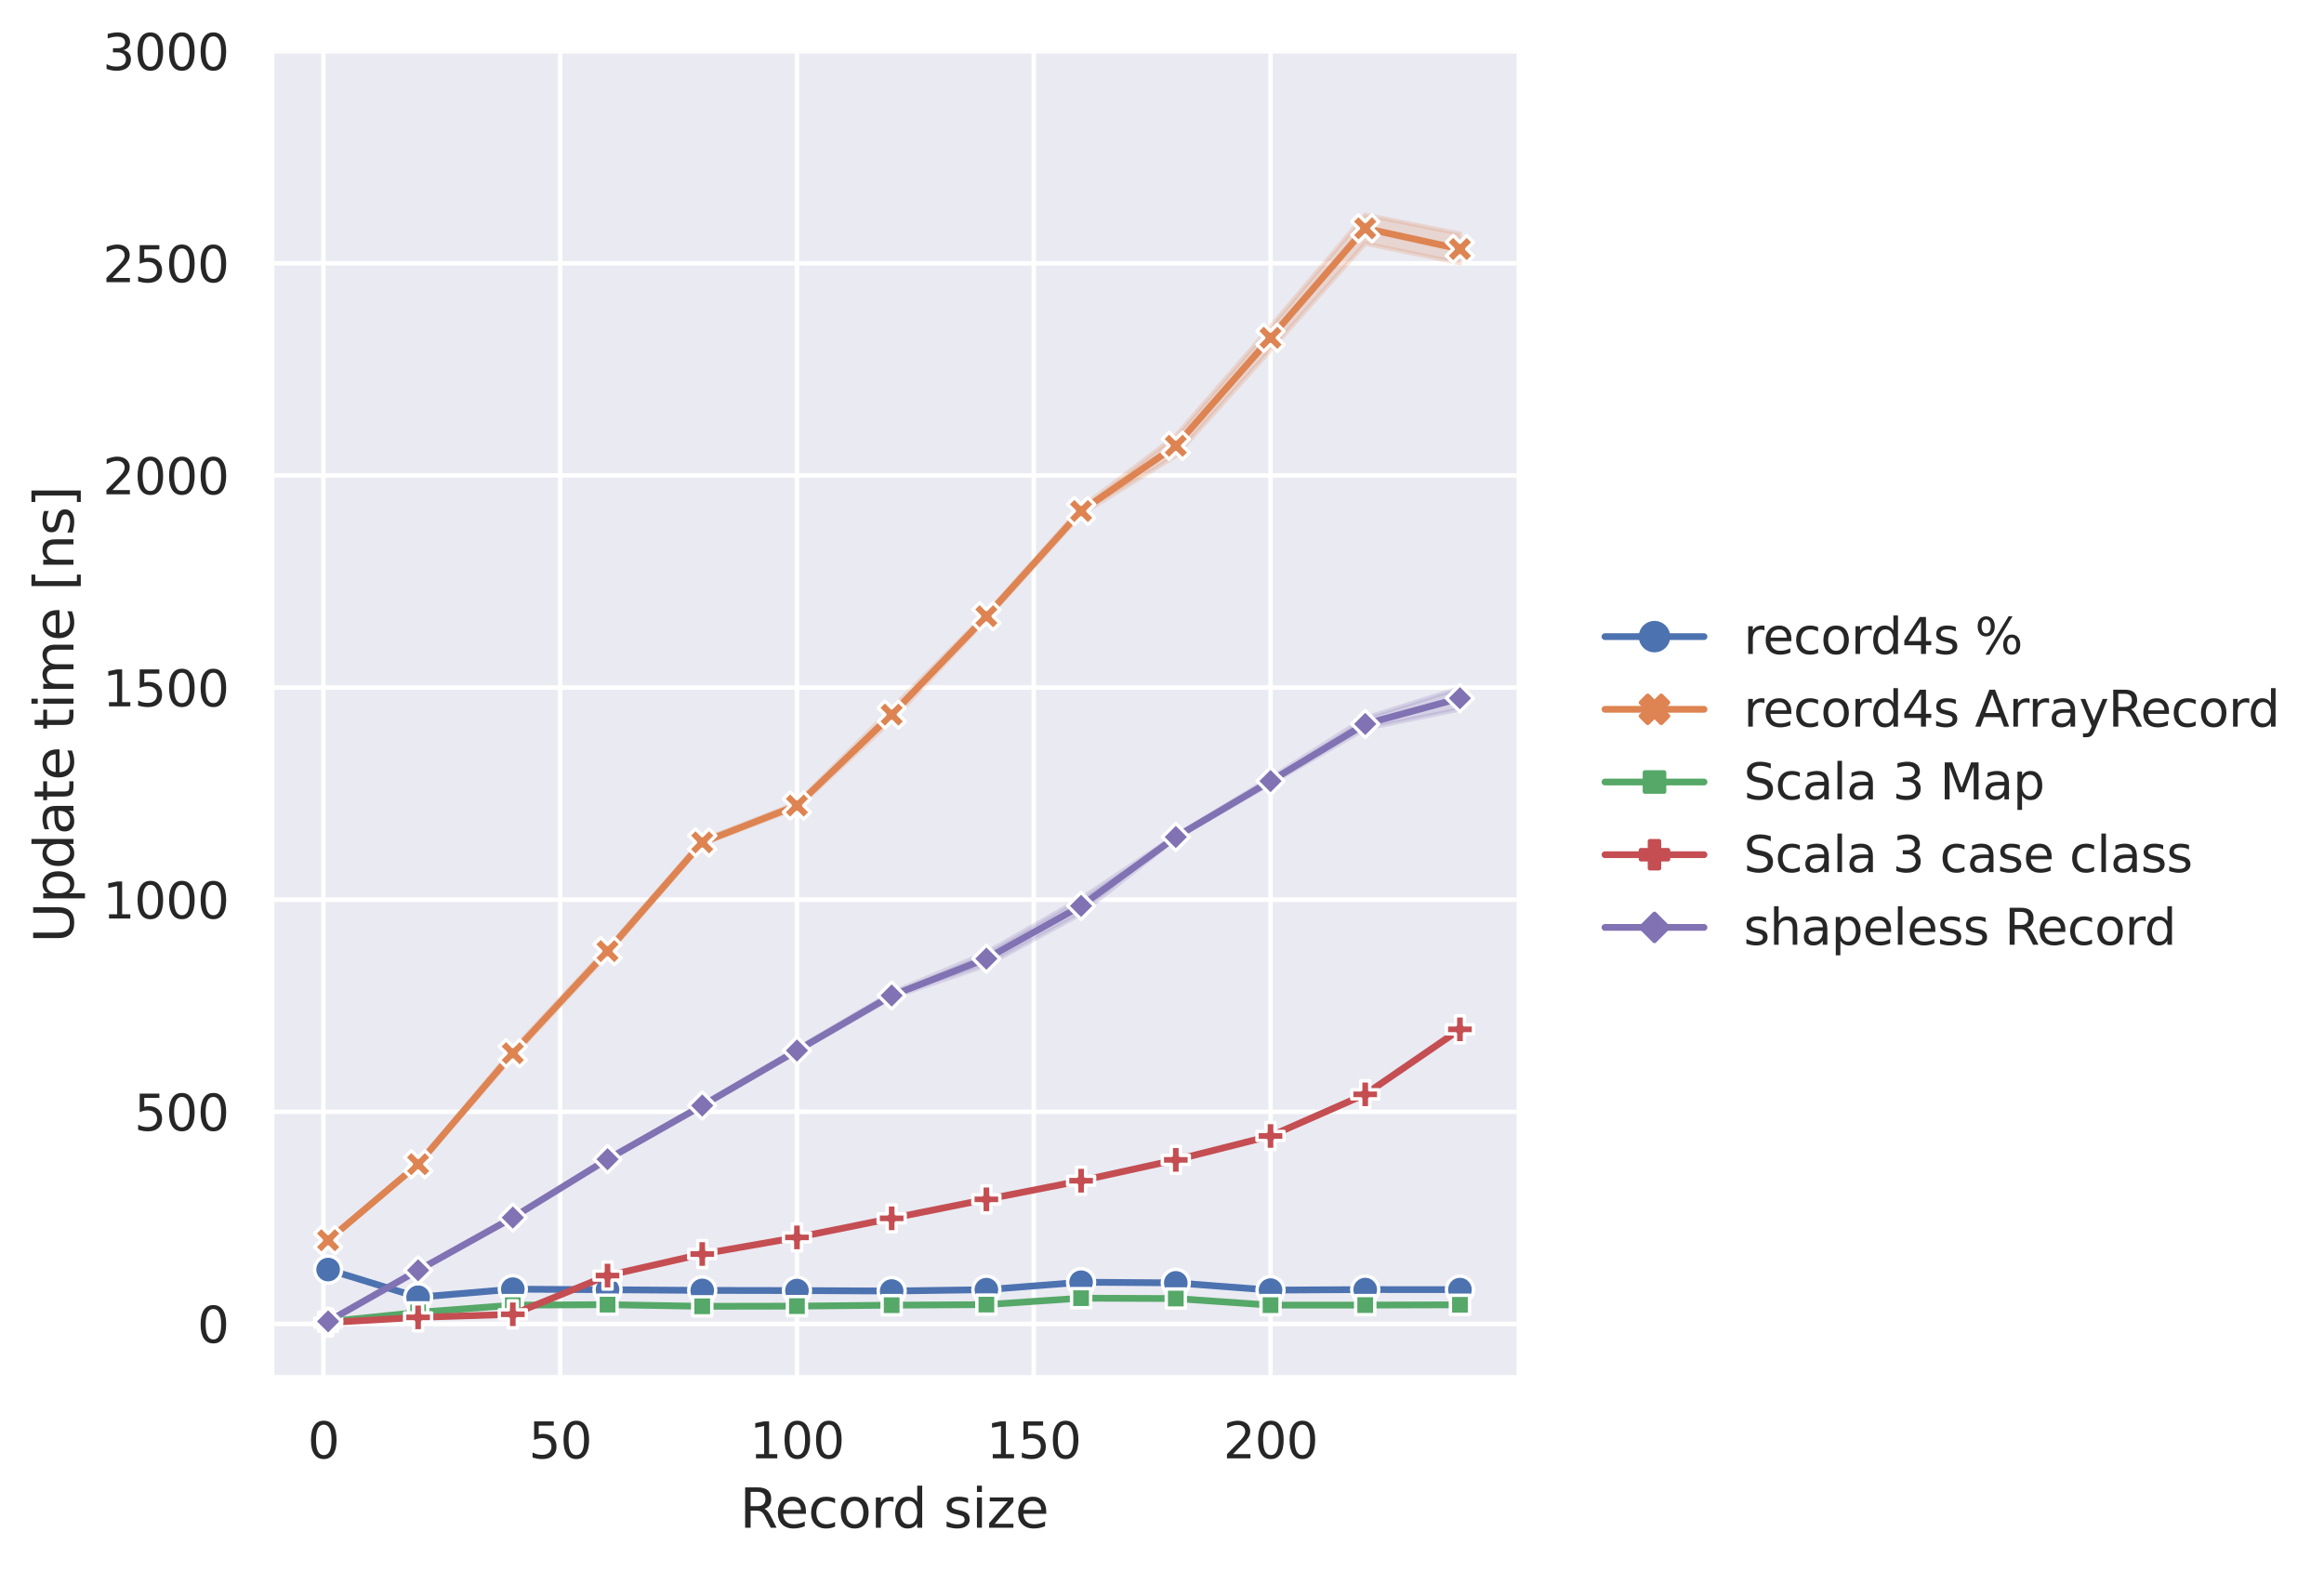 <?xml version="1.0" encoding="utf-8" standalone="no"?>
<!DOCTYPE svg PUBLIC "-//W3C//DTD SVG 1.1//EN"
  "http://www.w3.org/Graphics/SVG/1.1/DTD/svg11.dtd">
<svg xmlns:xlink="http://www.w3.org/1999/xlink" width="516.149pt" height="348.999pt" viewBox="0 0 516.149 348.999" xmlns="http://www.w3.org/2000/svg" version="1.1">
 <defs>
  <style type="text/css">*{stroke-linejoin: round; stroke-linecap: butt}</style>
 </defs>
 <g id="figure_1">
  <g id="patch_1">
   <path d="M 0 348.999 
L 516.149 348.999 
L 516.149 0 
L 0 0 
z
" style="fill: #ffffff"/>
  </g>
  <g id="axes_1">
   <g id="patch_2">
    <path d="M 60.309 306.039 
L 336.814 306.039 
L 336.814 11.379 
L 60.309 11.379 
z
" style="fill: #eaeaf2"/>
   </g>
   <g id="matplotlib.axis_1">
    <g id="xtick_1">
     <g id="line2d_1">
      <path d="M 71.825 306.039 
L 71.825 11.379 
" clip-path="url(#pde60dc1a53)" style="fill: none; stroke: #ffffff; stroke-linecap: round"/>
     </g>
     <g id="text_1">
      <!-- 0 -->
      <g style="fill: #262626" transform="translate(68.326 323.897) scale(0.11 -0.11)">
       <defs>
        <path id="DejaVuSans-30" d="M 2034 4250 
Q 1547 4250 1301 3770 
Q 1056 3291 1056 2328 
Q 1056 1369 1301 889 
Q 1547 409 2034 409 
Q 2525 409 2770 889 
Q 3016 1369 3016 2328 
Q 3016 3291 2770 3770 
Q 2525 4250 2034 4250 
z
M 2034 4750 
Q 2819 4750 3233 4129 
Q 3647 3509 3647 2328 
Q 3647 1150 3233 529 
Q 2819 -91 2034 -91 
Q 1250 -91 836 529 
Q 422 1150 422 2328 
Q 422 3509 836 4129 
Q 1250 4750 2034 4750 
z
" transform="scale(0.016)"/>
       </defs>
       <use xlink:href="#DejaVuSans-30"/>
      </g>
     </g>
    </g>
    <g id="xtick_2">
     <g id="line2d_2">
      <path d="M 124.413 306.039 
L 124.413 11.379 
" clip-path="url(#pde60dc1a53)" style="fill: none; stroke: #ffffff; stroke-linecap: round"/>
     </g>
     <g id="text_2">
      <!-- 50 -->
      <g style="fill: #262626" transform="translate(117.414 323.897) scale(0.11 -0.11)">
       <defs>
        <path id="DejaVuSans-35" d="M 691 4666 
L 3169 4666 
L 3169 4134 
L 1269 4134 
L 1269 2991 
Q 1406 3038 1543 3061 
Q 1681 3084 1819 3084 
Q 2600 3084 3056 2656 
Q 3513 2228 3513 1497 
Q 3513 744 3044 326 
Q 2575 -91 1722 -91 
Q 1428 -91 1123 -41 
Q 819 9 494 109 
L 494 744 
Q 775 591 1075 516 
Q 1375 441 1709 441 
Q 2250 441 2565 725 
Q 2881 1009 2881 1497 
Q 2881 1984 2565 2268 
Q 2250 2553 1709 2553 
Q 1456 2553 1204 2497 
Q 953 2441 691 2322 
L 691 4666 
z
" transform="scale(0.016)"/>
       </defs>
       <use xlink:href="#DejaVuSans-35"/>
       <use xlink:href="#DejaVuSans-30" x="63.623"/>
      </g>
     </g>
    </g>
    <g id="xtick_3">
     <g id="line2d_3">
      <path d="M 177 306.039 
L 177 11.379 
" clip-path="url(#pde60dc1a53)" style="fill: none; stroke: #ffffff; stroke-linecap: round"/>
     </g>
     <g id="text_3">
      <!-- 100 -->
      <g style="fill: #262626" transform="translate(166.502 323.897) scale(0.11 -0.11)">
       <defs>
        <path id="DejaVuSans-31" d="M 794 531 
L 1825 531 
L 1825 4091 
L 703 3866 
L 703 4441 
L 1819 4666 
L 2450 4666 
L 2450 531 
L 3481 531 
L 3481 0 
L 794 0 
L 794 531 
z
" transform="scale(0.016)"/>
       </defs>
       <use xlink:href="#DejaVuSans-31"/>
       <use xlink:href="#DejaVuSans-30" x="63.623"/>
       <use xlink:href="#DejaVuSans-30" x="127.246"/>
      </g>
     </g>
    </g>
    <g id="xtick_4">
     <g id="line2d_4">
      <path d="M 229.588 306.039 
L 229.588 11.379 
" clip-path="url(#pde60dc1a53)" style="fill: none; stroke: #ffffff; stroke-linecap: round"/>
     </g>
     <g id="text_4">
      <!-- 150 -->
      <g style="fill: #262626" transform="translate(219.09 323.897) scale(0.11 -0.11)">
       <use xlink:href="#DejaVuSans-31"/>
       <use xlink:href="#DejaVuSans-35" x="63.623"/>
       <use xlink:href="#DejaVuSans-30" x="127.246"/>
      </g>
     </g>
    </g>
    <g id="xtick_5">
     <g id="line2d_5">
      <path d="M 282.176 306.039 
L 282.176 11.379 
" clip-path="url(#pde60dc1a53)" style="fill: none; stroke: #ffffff; stroke-linecap: round"/>
     </g>
     <g id="text_5">
      <!-- 200 -->
      <g style="fill: #262626" transform="translate(271.677 323.897) scale(0.11 -0.11)">
       <defs>
        <path id="DejaVuSans-32" d="M 1228 531 
L 3431 531 
L 3431 0 
L 469 0 
L 469 531 
Q 828 903 1448 1529 
Q 2069 2156 2228 2338 
Q 2531 2678 2651 2914 
Q 2772 3150 2772 3378 
Q 2772 3750 2511 3984 
Q 2250 4219 1831 4219 
Q 1534 4219 1204 4116 
Q 875 4013 500 3803 
L 500 4441 
Q 881 4594 1212 4672 
Q 1544 4750 1819 4750 
Q 2544 4750 2975 4387 
Q 3406 4025 3406 3419 
Q 3406 3131 3298 2873 
Q 3191 2616 2906 2266 
Q 2828 2175 2409 1742 
Q 1991 1309 1228 531 
z
" transform="scale(0.016)"/>
       </defs>
       <use xlink:href="#DejaVuSans-32"/>
       <use xlink:href="#DejaVuSans-30" x="63.623"/>
       <use xlink:href="#DejaVuSans-30" x="127.246"/>
      </g>
     </g>
    </g>
    <g id="text_6">
     <!-- Record size -->
     <g style="fill: #262626" transform="translate(164.289 339.303) scale(0.12 -0.12)">
      <defs>
       <path id="DejaVuSans-52" d="M 2841 2188 
Q 3044 2119 3236 1894 
Q 3428 1669 3622 1275 
L 4263 0 
L 3584 0 
L 2988 1197 
Q 2756 1666 2539 1819 
Q 2322 1972 1947 1972 
L 1259 1972 
L 1259 0 
L 628 0 
L 628 4666 
L 2053 4666 
Q 2853 4666 3247 4331 
Q 3641 3997 3641 3322 
Q 3641 2881 3436 2590 
Q 3231 2300 2841 2188 
z
M 1259 4147 
L 1259 2491 
L 2053 2491 
Q 2509 2491 2742 2702 
Q 2975 2913 2975 3322 
Q 2975 3731 2742 3939 
Q 2509 4147 2053 4147 
L 1259 4147 
z
" transform="scale(0.016)"/>
       <path id="DejaVuSans-65" d="M 3597 1894 
L 3597 1613 
L 953 1613 
Q 991 1019 1311 708 
Q 1631 397 2203 397 
Q 2534 397 2845 478 
Q 3156 559 3463 722 
L 3463 178 
Q 3153 47 2828 -22 
Q 2503 -91 2169 -91 
Q 1331 -91 842 396 
Q 353 884 353 1716 
Q 353 2575 817 3079 
Q 1281 3584 2069 3584 
Q 2775 3584 3186 3129 
Q 3597 2675 3597 1894 
z
M 3022 2063 
Q 3016 2534 2758 2815 
Q 2500 3097 2075 3097 
Q 1594 3097 1305 2825 
Q 1016 2553 972 2059 
L 3022 2063 
z
" transform="scale(0.016)"/>
       <path id="DejaVuSans-63" d="M 3122 3366 
L 3122 2828 
Q 2878 2963 2633 3030 
Q 2388 3097 2138 3097 
Q 1578 3097 1268 2742 
Q 959 2388 959 1747 
Q 959 1106 1268 751 
Q 1578 397 2138 397 
Q 2388 397 2633 464 
Q 2878 531 3122 666 
L 3122 134 
Q 2881 22 2623 -34 
Q 2366 -91 2075 -91 
Q 1284 -91 818 406 
Q 353 903 353 1747 
Q 353 2603 823 3093 
Q 1294 3584 2113 3584 
Q 2378 3584 2631 3529 
Q 2884 3475 3122 3366 
z
" transform="scale(0.016)"/>
       <path id="DejaVuSans-6f" d="M 1959 3097 
Q 1497 3097 1228 2736 
Q 959 2375 959 1747 
Q 959 1119 1226 758 
Q 1494 397 1959 397 
Q 2419 397 2687 759 
Q 2956 1122 2956 1747 
Q 2956 2369 2687 2733 
Q 2419 3097 1959 3097 
z
M 1959 3584 
Q 2709 3584 3137 3096 
Q 3566 2609 3566 1747 
Q 3566 888 3137 398 
Q 2709 -91 1959 -91 
Q 1206 -91 779 398 
Q 353 888 353 1747 
Q 353 2609 779 3096 
Q 1206 3584 1959 3584 
z
" transform="scale(0.016)"/>
       <path id="DejaVuSans-72" d="M 2631 2963 
Q 2534 3019 2420 3045 
Q 2306 3072 2169 3072 
Q 1681 3072 1420 2755 
Q 1159 2438 1159 1844 
L 1159 0 
L 581 0 
L 581 3500 
L 1159 3500 
L 1159 2956 
Q 1341 3275 1631 3429 
Q 1922 3584 2338 3584 
Q 2397 3584 2469 3576 
Q 2541 3569 2628 3553 
L 2631 2963 
z
" transform="scale(0.016)"/>
       <path id="DejaVuSans-64" d="M 2906 2969 
L 2906 4863 
L 3481 4863 
L 3481 0 
L 2906 0 
L 2906 525 
Q 2725 213 2448 61 
Q 2172 -91 1784 -91 
Q 1150 -91 751 415 
Q 353 922 353 1747 
Q 353 2572 751 3078 
Q 1150 3584 1784 3584 
Q 2172 3584 2448 3432 
Q 2725 3281 2906 2969 
z
M 947 1747 
Q 947 1113 1208 752 
Q 1469 391 1925 391 
Q 2381 391 2643 752 
Q 2906 1113 2906 1747 
Q 2906 2381 2643 2742 
Q 2381 3103 1925 3103 
Q 1469 3103 1208 2742 
Q 947 2381 947 1747 
z
" transform="scale(0.016)"/>
       <path id="DejaVuSans-20" transform="scale(0.016)"/>
       <path id="DejaVuSans-73" d="M 2834 3397 
L 2834 2853 
Q 2591 2978 2328 3040 
Q 2066 3103 1784 3103 
Q 1356 3103 1142 2972 
Q 928 2841 928 2578 
Q 928 2378 1081 2264 
Q 1234 2150 1697 2047 
L 1894 2003 
Q 2506 1872 2764 1633 
Q 3022 1394 3022 966 
Q 3022 478 2636 193 
Q 2250 -91 1575 -91 
Q 1294 -91 989 -36 
Q 684 19 347 128 
L 347 722 
Q 666 556 975 473 
Q 1284 391 1588 391 
Q 1994 391 2212 530 
Q 2431 669 2431 922 
Q 2431 1156 2273 1281 
Q 2116 1406 1581 1522 
L 1381 1569 
Q 847 1681 609 1914 
Q 372 2147 372 2553 
Q 372 3047 722 3315 
Q 1072 3584 1716 3584 
Q 2034 3584 2315 3537 
Q 2597 3491 2834 3397 
z
" transform="scale(0.016)"/>
       <path id="DejaVuSans-69" d="M 603 3500 
L 1178 3500 
L 1178 0 
L 603 0 
L 603 3500 
z
M 603 4863 
L 1178 4863 
L 1178 4134 
L 603 4134 
L 603 4863 
z
" transform="scale(0.016)"/>
       <path id="DejaVuSans-7a" d="M 353 3500 
L 3084 3500 
L 3084 2975 
L 922 459 
L 3084 459 
L 3084 0 
L 275 0 
L 275 525 
L 2438 3041 
L 353 3041 
L 353 3500 
z
" transform="scale(0.016)"/>
      </defs>
      <use xlink:href="#DejaVuSans-52"/>
      <use xlink:href="#DejaVuSans-65" x="64.982"/>
      <use xlink:href="#DejaVuSans-63" x="126.506"/>
      <use xlink:href="#DejaVuSans-6f" x="181.486"/>
      <use xlink:href="#DejaVuSans-72" x="242.668"/>
      <use xlink:href="#DejaVuSans-64" x="282.031"/>
      <use xlink:href="#DejaVuSans-20" x="345.508"/>
      <use xlink:href="#DejaVuSans-73" x="377.295"/>
      <use xlink:href="#DejaVuSans-69" x="429.395"/>
      <use xlink:href="#DejaVuSans-7a" x="457.178"/>
      <use xlink:href="#DejaVuSans-65" x="509.668"/>
     </g>
    </g>
   </g>
   <g id="matplotlib.axis_2">
    <g id="ytick_1">
     <g id="line2d_6">
      <path d="M 60.309 294.035 
L 336.814 294.035 
" clip-path="url(#pde60dc1a53)" style="fill: none; stroke: #ffffff; stroke-linecap: round"/>
     </g>
     <g id="text_7">
      <!-- 0 -->
      <g style="fill: #262626" transform="translate(43.81 298.214) scale(0.11 -0.11)">
       <use xlink:href="#DejaVuSans-30"/>
      </g>
     </g>
    </g>
    <g id="ytick_2">
     <g id="line2d_7">
      <path d="M 60.309 246.926 
L 336.814 246.926 
" clip-path="url(#pde60dc1a53)" style="fill: none; stroke: #ffffff; stroke-linecap: round"/>
     </g>
     <g id="text_8">
      <!-- 500 -->
      <g style="fill: #262626" transform="translate(29.812 251.105) scale(0.11 -0.11)">
       <use xlink:href="#DejaVuSans-35"/>
       <use xlink:href="#DejaVuSans-30" x="63.623"/>
       <use xlink:href="#DejaVuSans-30" x="127.246"/>
      </g>
     </g>
    </g>
    <g id="ytick_3">
     <g id="line2d_8">
      <path d="M 60.309 199.817 
L 336.814 199.817 
" clip-path="url(#pde60dc1a53)" style="fill: none; stroke: #ffffff; stroke-linecap: round"/>
     </g>
     <g id="text_9">
      <!-- 1000 -->
      <g style="fill: #262626" transform="translate(22.814 203.996) scale(0.11 -0.11)">
       <use xlink:href="#DejaVuSans-31"/>
       <use xlink:href="#DejaVuSans-30" x="63.623"/>
       <use xlink:href="#DejaVuSans-30" x="127.246"/>
       <use xlink:href="#DejaVuSans-30" x="190.869"/>
      </g>
     </g>
    </g>
    <g id="ytick_4">
     <g id="line2d_9">
      <path d="M 60.309 152.707 
L 336.814 152.707 
" clip-path="url(#pde60dc1a53)" style="fill: none; stroke: #ffffff; stroke-linecap: round"/>
     </g>
     <g id="text_10">
      <!-- 1500 -->
      <g style="fill: #262626" transform="translate(22.814 156.886) scale(0.11 -0.11)">
       <use xlink:href="#DejaVuSans-31"/>
       <use xlink:href="#DejaVuSans-35" x="63.623"/>
       <use xlink:href="#DejaVuSans-30" x="127.246"/>
       <use xlink:href="#DejaVuSans-30" x="190.869"/>
      </g>
     </g>
    </g>
    <g id="ytick_5">
     <g id="line2d_10">
      <path d="M 60.309 105.598 
L 336.814 105.598 
" clip-path="url(#pde60dc1a53)" style="fill: none; stroke: #ffffff; stroke-linecap: round"/>
     </g>
     <g id="text_11">
      <!-- 2000 -->
      <g style="fill: #262626" transform="translate(22.814 109.777) scale(0.11 -0.11)">
       <use xlink:href="#DejaVuSans-32"/>
       <use xlink:href="#DejaVuSans-30" x="63.623"/>
       <use xlink:href="#DejaVuSans-30" x="127.246"/>
       <use xlink:href="#DejaVuSans-30" x="190.869"/>
      </g>
     </g>
    </g>
    <g id="ytick_6">
     <g id="line2d_11">
      <path d="M 60.309 58.488 
L 336.814 58.488 
" clip-path="url(#pde60dc1a53)" style="fill: none; stroke: #ffffff; stroke-linecap: round"/>
     </g>
     <g id="text_12">
      <!-- 2500 -->
      <g style="fill: #262626" transform="translate(22.814 62.668) scale(0.11 -0.11)">
       <use xlink:href="#DejaVuSans-32"/>
       <use xlink:href="#DejaVuSans-35" x="63.623"/>
       <use xlink:href="#DejaVuSans-30" x="127.246"/>
       <use xlink:href="#DejaVuSans-30" x="190.869"/>
      </g>
     </g>
    </g>
    <g id="ytick_7">
     <g id="line2d_12">
      <path d="M 60.309 11.379 
L 336.814 11.379 
" clip-path="url(#pde60dc1a53)" style="fill: none; stroke: #ffffff; stroke-linecap: round"/>
     </g>
     <g id="text_13">
      <!-- 3000 -->
      <g style="fill: #262626" transform="translate(22.814 15.558) scale(0.11 -0.11)">
       <defs>
        <path id="DejaVuSans-33" d="M 2597 2516 
Q 3050 2419 3304 2112 
Q 3559 1806 3559 1356 
Q 3559 666 3084 287 
Q 2609 -91 1734 -91 
Q 1441 -91 1130 -33 
Q 819 25 488 141 
L 488 750 
Q 750 597 1062 519 
Q 1375 441 1716 441 
Q 2309 441 2620 675 
Q 2931 909 2931 1356 
Q 2931 1769 2642 2001 
Q 2353 2234 1838 2234 
L 1294 2234 
L 1294 2753 
L 1863 2753 
Q 2328 2753 2575 2939 
Q 2822 3125 2822 3475 
Q 2822 3834 2567 4026 
Q 2313 4219 1838 4219 
Q 1578 4219 1281 4162 
Q 984 4106 628 3988 
L 628 4550 
Q 988 4650 1302 4700 
Q 1616 4750 1894 4750 
Q 2613 4750 3031 4423 
Q 3450 4097 3450 3541 
Q 3450 3153 3228 2886 
Q 3006 2619 2597 2516 
z
" transform="scale(0.016)"/>
       </defs>
       <use xlink:href="#DejaVuSans-33"/>
       <use xlink:href="#DejaVuSans-30" x="63.623"/>
       <use xlink:href="#DejaVuSans-30" x="127.246"/>
       <use xlink:href="#DejaVuSans-30" x="190.869"/>
      </g>
     </g>
    </g>
    <g id="text_14">
     <!-- Update time [ns] -->
     <g style="fill: #262626" transform="translate(16.318 209.419) rotate(-90) scale(0.12 -0.12)">
      <defs>
       <path id="DejaVuSans-55" d="M 556 4666 
L 1191 4666 
L 1191 1831 
Q 1191 1081 1462 751 
Q 1734 422 2344 422 
Q 2950 422 3222 751 
Q 3494 1081 3494 1831 
L 3494 4666 
L 4128 4666 
L 4128 1753 
Q 4128 841 3676 375 
Q 3225 -91 2344 -91 
Q 1459 -91 1007 375 
Q 556 841 556 1753 
L 556 4666 
z
" transform="scale(0.016)"/>
       <path id="DejaVuSans-70" d="M 1159 525 
L 1159 -1331 
L 581 -1331 
L 581 3500 
L 1159 3500 
L 1159 2969 
Q 1341 3281 1617 3432 
Q 1894 3584 2278 3584 
Q 2916 3584 3314 3078 
Q 3713 2572 3713 1747 
Q 3713 922 3314 415 
Q 2916 -91 2278 -91 
Q 1894 -91 1617 61 
Q 1341 213 1159 525 
z
M 3116 1747 
Q 3116 2381 2855 2742 
Q 2594 3103 2138 3103 
Q 1681 3103 1420 2742 
Q 1159 2381 1159 1747 
Q 1159 1113 1420 752 
Q 1681 391 2138 391 
Q 2594 391 2855 752 
Q 3116 1113 3116 1747 
z
" transform="scale(0.016)"/>
       <path id="DejaVuSans-61" d="M 2194 1759 
Q 1497 1759 1228 1600 
Q 959 1441 959 1056 
Q 959 750 1161 570 
Q 1363 391 1709 391 
Q 2188 391 2477 730 
Q 2766 1069 2766 1631 
L 2766 1759 
L 2194 1759 
z
M 3341 1997 
L 3341 0 
L 2766 0 
L 2766 531 
Q 2569 213 2275 61 
Q 1981 -91 1556 -91 
Q 1019 -91 701 211 
Q 384 513 384 1019 
Q 384 1609 779 1909 
Q 1175 2209 1959 2209 
L 2766 2209 
L 2766 2266 
Q 2766 2663 2505 2880 
Q 2244 3097 1772 3097 
Q 1472 3097 1187 3025 
Q 903 2953 641 2809 
L 641 3341 
Q 956 3463 1253 3523 
Q 1550 3584 1831 3584 
Q 2591 3584 2966 3190 
Q 3341 2797 3341 1997 
z
" transform="scale(0.016)"/>
       <path id="DejaVuSans-74" d="M 1172 4494 
L 1172 3500 
L 2356 3500 
L 2356 3053 
L 1172 3053 
L 1172 1153 
Q 1172 725 1289 603 
Q 1406 481 1766 481 
L 2356 481 
L 2356 0 
L 1766 0 
Q 1100 0 847 248 
Q 594 497 594 1153 
L 594 3053 
L 172 3053 
L 172 3500 
L 594 3500 
L 594 4494 
L 1172 4494 
z
" transform="scale(0.016)"/>
       <path id="DejaVuSans-6d" d="M 3328 2828 
Q 3544 3216 3844 3400 
Q 4144 3584 4550 3584 
Q 5097 3584 5394 3201 
Q 5691 2819 5691 2113 
L 5691 0 
L 5113 0 
L 5113 2094 
Q 5113 2597 4934 2840 
Q 4756 3084 4391 3084 
Q 3944 3084 3684 2787 
Q 3425 2491 3425 1978 
L 3425 0 
L 2847 0 
L 2847 2094 
Q 2847 2600 2669 2842 
Q 2491 3084 2119 3084 
Q 1678 3084 1418 2786 
Q 1159 2488 1159 1978 
L 1159 0 
L 581 0 
L 581 3500 
L 1159 3500 
L 1159 2956 
Q 1356 3278 1631 3431 
Q 1906 3584 2284 3584 
Q 2666 3584 2933 3390 
Q 3200 3197 3328 2828 
z
" transform="scale(0.016)"/>
       <path id="DejaVuSans-5b" d="M 550 4863 
L 1875 4863 
L 1875 4416 
L 1125 4416 
L 1125 -397 
L 1875 -397 
L 1875 -844 
L 550 -844 
L 550 4863 
z
" transform="scale(0.016)"/>
       <path id="DejaVuSans-6e" d="M 3513 2113 
L 3513 0 
L 2938 0 
L 2938 2094 
Q 2938 2591 2744 2837 
Q 2550 3084 2163 3084 
Q 1697 3084 1428 2787 
Q 1159 2491 1159 1978 
L 1159 0 
L 581 0 
L 581 3500 
L 1159 3500 
L 1159 2956 
Q 1366 3272 1645 3428 
Q 1925 3584 2291 3584 
Q 2894 3584 3203 3211 
Q 3513 2838 3513 2113 
z
" transform="scale(0.016)"/>
       <path id="DejaVuSans-5d" d="M 1947 4863 
L 1947 -844 
L 622 -844 
L 622 -397 
L 1369 -397 
L 1369 4416 
L 622 4416 
L 622 4863 
L 1947 4863 
z
" transform="scale(0.016)"/>
      </defs>
      <use xlink:href="#DejaVuSans-55"/>
      <use xlink:href="#DejaVuSans-70" x="73.193"/>
      <use xlink:href="#DejaVuSans-64" x="136.67"/>
      <use xlink:href="#DejaVuSans-61" x="200.146"/>
      <use xlink:href="#DejaVuSans-74" x="261.426"/>
      <use xlink:href="#DejaVuSans-65" x="300.635"/>
      <use xlink:href="#DejaVuSans-20" x="362.158"/>
      <use xlink:href="#DejaVuSans-74" x="393.945"/>
      <use xlink:href="#DejaVuSans-69" x="433.154"/>
      <use xlink:href="#DejaVuSans-6d" x="460.938"/>
      <use xlink:href="#DejaVuSans-65" x="558.35"/>
      <use xlink:href="#DejaVuSans-20" x="619.873"/>
      <use xlink:href="#DejaVuSans-5b" x="651.66"/>
      <use xlink:href="#DejaVuSans-6e" x="690.674"/>
      <use xlink:href="#DejaVuSans-73" x="754.053"/>
      <use xlink:href="#DejaVuSans-5d" x="806.152"/>
     </g>
    </g>
   </g>
   <g id="PolyCollection_1">
    <defs>
     <path id="m3f5530c0d3" d="M 72.877 -67.077 
L 72.877 -66.988 
L 92.86 -60.869 
L 113.895 -62.608 
L 134.93 -62.513 
L 155.965 -62.347 
L 177 -62.328 
L 198.035 -62.239 
L 219.07 -62.519 
L 240.105 -64.188 
L 261.141 -64.037 
L 282.176 -62.415 
L 303.211 -62.525 
L 324.246 -62.534 
L 324.246 -62.623 
L 324.246 -62.623 
L 303.211 -62.652 
L 282.176 -62.52 
L 261.141 -64.124 
L 240.105 -64.26 
L 219.07 -62.615 
L 198.035 -62.293 
L 177 -62.406 
L 155.965 -62.466 
L 134.93 -62.598 
L 113.895 -62.742 
L 92.86 -60.914 
L 72.877 -67.077 
z
" style="stroke: #4c72b0; stroke-opacity: 0.2"/>
    </defs>
    <g clip-path="url(#pde60dc1a53)">
     <use xlink:href="#m3f5530c0d3" x="0" y="348.999" style="fill: #4c72b0; fill-opacity: 0.2; stroke: #4c72b0; stroke-opacity: 0.2"/>
    </g>
   </g>
   <g id="PolyCollection_2">
    <defs>
     <path id="m061d21b980" d="M 72.877 -73.627 
L 72.877 -73.461 
L 92.86 -90.264 
L 113.895 -114.369 
L 134.93 -137.066 
L 155.965 -161.49 
L 177 -169.58 
L 198.035 -188.991 
L 219.07 -211.545 
L 240.105 -234.756 
L 261.141 -247.762 
L 282.176 -271.237 
L 303.211 -294.902 
L 324.246 -290.543 
L 324.246 -297.108 
L 324.246 -297.108 
L 303.211 -301.318 
L 282.176 -276.454 
L 261.141 -252.209 
L 240.105 -236.24 
L 219.07 -212.69 
L 198.035 -191.638 
L 177 -170.638 
L 155.965 -162.398 
L 134.93 -138.447 
L 113.895 -115.872 
L 92.86 -90.612 
L 72.877 -73.627 
z
" style="stroke: #dd8452; stroke-opacity: 0.2"/>
    </defs>
    <g clip-path="url(#pde60dc1a53)">
     <use xlink:href="#m061d21b980" x="0" y="348.999" style="fill: #dd8452; fill-opacity: 0.2; stroke: #dd8452; stroke-opacity: 0.2"/>
    </g>
   </g>
   <g id="PolyCollection_3">
    <defs>
     <path id="m8f1a754375" d="M 72.877 -55.481 
L 72.877 -55.448 
L 92.86 -57.495 
L 113.895 -59.081 
L 134.93 -59.193 
L 155.965 -58.849 
L 177 -58.879 
L 198.035 -59.088 
L 219.07 -59.201 
L 240.105 -60.645 
L 261.141 -60.573 
L 282.176 -59.088 
L 303.211 -59.096 
L 324.246 -59.174 
L 324.246 -59.24 
L 324.246 -59.24 
L 303.211 -59.185 
L 282.176 -59.177 
L 261.141 -60.619 
L 240.105 -60.714 
L 219.07 -59.291 
L 198.035 -59.155 
L 177 -58.933 
L 155.965 -58.886 
L 134.93 -59.283 
L 113.895 -59.172 
L 92.86 -57.537 
L 72.877 -55.481 
z
" style="stroke: #55a868; stroke-opacity: 0.2"/>
    </defs>
    <g clip-path="url(#pde60dc1a53)">
     <use xlink:href="#m8f1a754375" x="0" y="348.999" style="fill: #55a868; fill-opacity: 0.2; stroke: #55a868; stroke-opacity: 0.2"/>
    </g>
   </g>
   <g id="PolyCollection_4">
    <defs>
     <path id="m9b1984276c" d="M 72.877 -55.265 
L 72.877 -55.262 
L 92.86 -56.411 
L 113.895 -57.087 
L 134.93 -65.658 
L 155.965 -70.428 
L 177 -74.119 
L 198.035 -78.346 
L 219.07 -82.56 
L 240.105 -86.718 
L 261.141 -91.309 
L 282.176 -96.577 
L 303.211 -105.742 
L 324.246 -119.981 
L 324.246 -120.777 
L 324.246 -120.777 
L 303.211 -106.184 
L 282.176 -96.842 
L 261.141 -91.491 
L 240.105 -86.823 
L 219.07 -82.713 
L 198.035 -78.47 
L 177 -74.227 
L 155.965 -70.535 
L 134.93 -65.738 
L 113.895 -57.106 
L 92.86 -56.415 
L 72.877 -55.265 
z
" style="stroke: #c44e52; stroke-opacity: 0.2"/>
    </defs>
    <g clip-path="url(#pde60dc1a53)">
     <use xlink:href="#m9b1984276c" x="0" y="348.999" style="fill: #c44e52; fill-opacity: 0.2; stroke: #c44e52; stroke-opacity: 0.2"/>
    </g>
   </g>
   <g id="PolyCollection_5">
    <defs>
     <path id="m87bffd2fa1" d="M 72.877 -55.528 
L 72.877 -55.522 
L 92.86 -66.801 
L 113.895 -78.508 
L 134.93 -91.382 
L 155.965 -103.292 
L 177 -115.35 
L 198.035 -127.436 
L 219.07 -134.598 
L 240.105 -146.071 
L 261.141 -162.841 
L 282.176 -174.983 
L 303.211 -187.153 
L 324.246 -191.459 
L 324.246 -196.179 
L 324.246 -196.179 
L 303.211 -189.566 
L 282.176 -176.21 
L 261.141 -163.407 
L 240.105 -149.472 
L 219.07 -137.428 
L 198.035 -128.522 
L 177 -116.076 
L 155.965 -103.658 
L 134.93 -91.734 
L 113.895 -78.659 
L 92.86 -66.949 
L 72.877 -55.528 
z
" style="stroke: #8172b3; stroke-opacity: 0.2"/>
    </defs>
    <g clip-path="url(#pde60dc1a53)">
     <use xlink:href="#m87bffd2fa1" x="0" y="348.999" style="fill: #8172b3; fill-opacity: 0.2; stroke: #8172b3; stroke-opacity: 0.2"/>
    </g>
   </g>
   <g id="line2d_13">
    <path d="M 72.877 281.969 
L 92.86 288.111 
L 113.895 286.318 
L 134.93 286.444 
L 155.965 286.594 
L 177 286.631 
L 198.035 286.736 
L 219.07 286.433 
L 240.105 284.777 
L 261.141 284.923 
L 282.176 286.531 
L 303.211 286.413 
L 324.246 286.421 
" clip-path="url(#pde60dc1a53)" style="fill: none; stroke: #4c72b0; stroke-width: 1.5; stroke-linecap: round"/>
    <defs>
     <path id="m3b2699bbef" d="M 0 3 
C 0.796 3 1.559 2.684 2.121 2.121 
C 2.684 1.559 3 0.796 3 0 
C 3 -0.796 2.684 -1.559 2.121 -2.121 
C 1.559 -2.684 0.796 -3 0 -3 
C -0.796 -3 -1.559 -2.684 -2.121 -2.121 
C -2.684 -1.559 -3 -0.796 -3 0 
C -3 0.796 -2.684 1.559 -2.121 2.121 
C -1.559 2.684 -0.796 3 0 3 
z
" style="stroke: #ffffff; stroke-width: 0.75"/>
    </defs>
    <g clip-path="url(#pde60dc1a53)">
     <use xlink:href="#m3b2699bbef" x="72.877" y="281.969" style="fill: #4c72b0; stroke: #ffffff; stroke-width: 0.75"/>
     <use xlink:href="#m3b2699bbef" x="92.86" y="288.111" style="fill: #4c72b0; stroke: #ffffff; stroke-width: 0.75"/>
     <use xlink:href="#m3b2699bbef" x="113.895" y="286.318" style="fill: #4c72b0; stroke: #ffffff; stroke-width: 0.75"/>
     <use xlink:href="#m3b2699bbef" x="134.93" y="286.444" style="fill: #4c72b0; stroke: #ffffff; stroke-width: 0.75"/>
     <use xlink:href="#m3b2699bbef" x="155.965" y="286.594" style="fill: #4c72b0; stroke: #ffffff; stroke-width: 0.75"/>
     <use xlink:href="#m3b2699bbef" x="177" y="286.631" style="fill: #4c72b0; stroke: #ffffff; stroke-width: 0.75"/>
     <use xlink:href="#m3b2699bbef" x="198.035" y="286.736" style="fill: #4c72b0; stroke: #ffffff; stroke-width: 0.75"/>
     <use xlink:href="#m3b2699bbef" x="219.07" y="286.433" style="fill: #4c72b0; stroke: #ffffff; stroke-width: 0.75"/>
     <use xlink:href="#m3b2699bbef" x="240.105" y="284.777" style="fill: #4c72b0; stroke: #ffffff; stroke-width: 0.75"/>
     <use xlink:href="#m3b2699bbef" x="261.141" y="284.923" style="fill: #4c72b0; stroke: #ffffff; stroke-width: 0.75"/>
     <use xlink:href="#m3b2699bbef" x="282.176" y="286.531" style="fill: #4c72b0; stroke: #ffffff; stroke-width: 0.75"/>
     <use xlink:href="#m3b2699bbef" x="303.211" y="286.413" style="fill: #4c72b0; stroke: #ffffff; stroke-width: 0.75"/>
     <use xlink:href="#m3b2699bbef" x="324.246" y="286.421" style="fill: #4c72b0; stroke: #ffffff; stroke-width: 0.75"/>
    </g>
   </g>
   <g id="line2d_14">
    <path d="M 72.877 275.458 
L 92.86 258.568 
L 113.895 233.92 
L 134.93 211.243 
L 155.965 187.093 
L 177 178.91 
L 198.035 158.714 
L 219.07 136.87 
L 240.105 113.504 
L 261.141 99.005 
L 282.176 75.029 
L 303.211 50.715 
L 324.246 55.313 
" clip-path="url(#pde60dc1a53)" style="fill: none; stroke: #dd8452; stroke-width: 1.5; stroke-linecap: round"/>
    <defs>
     <path id="mcd5b19778d" d="M -1.5 3 
L 0 1.5 
L 1.5 3 
L 3 1.5 
L 1.5 0 
L 3 -1.5 
L 1.5 -3 
L 0 -1.5 
L -1.5 -3 
L -3 -1.5 
L -1.5 0 
L -3 1.5 
z
" style="stroke: #ffffff; stroke-width: 0.75; stroke-linejoin: miter"/>
    </defs>
    <g clip-path="url(#pde60dc1a53)">
     <use xlink:href="#mcd5b19778d" x="72.877" y="275.458" style="fill: #dd8452; stroke: #ffffff; stroke-width: 0.75; stroke-linejoin: miter"/>
     <use xlink:href="#mcd5b19778d" x="92.86" y="258.568" style="fill: #dd8452; stroke: #ffffff; stroke-width: 0.75; stroke-linejoin: miter"/>
     <use xlink:href="#mcd5b19778d" x="113.895" y="233.92" style="fill: #dd8452; stroke: #ffffff; stroke-width: 0.75; stroke-linejoin: miter"/>
     <use xlink:href="#mcd5b19778d" x="134.93" y="211.243" style="fill: #dd8452; stroke: #ffffff; stroke-width: 0.75; stroke-linejoin: miter"/>
     <use xlink:href="#mcd5b19778d" x="155.965" y="187.093" style="fill: #dd8452; stroke: #ffffff; stroke-width: 0.75; stroke-linejoin: miter"/>
     <use xlink:href="#mcd5b19778d" x="177" y="178.91" style="fill: #dd8452; stroke: #ffffff; stroke-width: 0.75; stroke-linejoin: miter"/>
     <use xlink:href="#mcd5b19778d" x="198.035" y="158.714" style="fill: #dd8452; stroke: #ffffff; stroke-width: 0.75; stroke-linejoin: miter"/>
     <use xlink:href="#mcd5b19778d" x="219.07" y="136.87" style="fill: #dd8452; stroke: #ffffff; stroke-width: 0.75; stroke-linejoin: miter"/>
     <use xlink:href="#mcd5b19778d" x="240.105" y="113.504" style="fill: #dd8452; stroke: #ffffff; stroke-width: 0.75; stroke-linejoin: miter"/>
     <use xlink:href="#mcd5b19778d" x="261.141" y="99.005" style="fill: #dd8452; stroke: #ffffff; stroke-width: 0.75; stroke-linejoin: miter"/>
     <use xlink:href="#mcd5b19778d" x="282.176" y="75.029" style="fill: #dd8452; stroke: #ffffff; stroke-width: 0.75; stroke-linejoin: miter"/>
     <use xlink:href="#mcd5b19778d" x="303.211" y="50.715" style="fill: #dd8452; stroke: #ffffff; stroke-width: 0.75; stroke-linejoin: miter"/>
     <use xlink:href="#mcd5b19778d" x="324.246" y="55.313" style="fill: #dd8452; stroke: #ffffff; stroke-width: 0.75; stroke-linejoin: miter"/>
    </g>
   </g>
   <g id="line2d_15">
    <path d="M 72.877 293.536 
L 92.86 291.484 
L 113.895 289.875 
L 134.93 289.761 
L 155.965 290.132 
L 177 290.092 
L 198.035 289.88 
L 219.07 289.753 
L 240.105 288.321 
L 261.141 288.405 
L 282.176 289.866 
L 303.211 289.859 
L 324.246 289.795 
" clip-path="url(#pde60dc1a53)" style="fill: none; stroke: #55a868; stroke-width: 1.5; stroke-linecap: round"/>
    <defs>
     <path id="mbe61671f82" d="M -2.121 -2.121 
L -2.121 2.121 
L 2.121 2.121 
L 2.121 -2.121 
z
" style="stroke: #ffffff; stroke-width: 0.75; stroke-linejoin: miter"/>
    </defs>
    <g clip-path="url(#pde60dc1a53)">
     <use xlink:href="#mbe61671f82" x="72.877" y="293.536" style="fill: #55a868; stroke: #ffffff; stroke-width: 0.75; stroke-linejoin: miter"/>
     <use xlink:href="#mbe61671f82" x="92.86" y="291.484" style="fill: #55a868; stroke: #ffffff; stroke-width: 0.75; stroke-linejoin: miter"/>
     <use xlink:href="#mbe61671f82" x="113.895" y="289.875" style="fill: #55a868; stroke: #ffffff; stroke-width: 0.75; stroke-linejoin: miter"/>
     <use xlink:href="#mbe61671f82" x="134.93" y="289.761" style="fill: #55a868; stroke: #ffffff; stroke-width: 0.75; stroke-linejoin: miter"/>
     <use xlink:href="#mbe61671f82" x="155.965" y="290.132" style="fill: #55a868; stroke: #ffffff; stroke-width: 0.75; stroke-linejoin: miter"/>
     <use xlink:href="#mbe61671f82" x="177" y="290.092" style="fill: #55a868; stroke: #ffffff; stroke-width: 0.75; stroke-linejoin: miter"/>
     <use xlink:href="#mbe61671f82" x="198.035" y="289.88" style="fill: #55a868; stroke: #ffffff; stroke-width: 0.75; stroke-linejoin: miter"/>
     <use xlink:href="#mbe61671f82" x="219.07" y="289.753" style="fill: #55a868; stroke: #ffffff; stroke-width: 0.75; stroke-linejoin: miter"/>
     <use xlink:href="#mbe61671f82" x="240.105" y="288.321" style="fill: #55a868; stroke: #ffffff; stroke-width: 0.75; stroke-linejoin: miter"/>
     <use xlink:href="#mbe61671f82" x="261.141" y="288.405" style="fill: #55a868; stroke: #ffffff; stroke-width: 0.75; stroke-linejoin: miter"/>
     <use xlink:href="#mbe61671f82" x="282.176" y="289.866" style="fill: #55a868; stroke: #ffffff; stroke-width: 0.75; stroke-linejoin: miter"/>
     <use xlink:href="#mbe61671f82" x="303.211" y="289.859" style="fill: #55a868; stroke: #ffffff; stroke-width: 0.75; stroke-linejoin: miter"/>
     <use xlink:href="#mbe61671f82" x="324.246" y="289.795" style="fill: #55a868; stroke: #ffffff; stroke-width: 0.75; stroke-linejoin: miter"/>
    </g>
   </g>
   <g id="line2d_16">
    <path d="M 72.877 293.735 
L 92.86 292.586 
L 113.895 291.903 
L 134.93 283.301 
L 155.965 278.516 
L 177 274.824 
L 198.035 270.588 
L 219.07 266.373 
L 240.105 262.233 
L 261.141 257.607 
L 282.176 252.297 
L 303.211 243.05 
L 324.246 228.616 
" clip-path="url(#pde60dc1a53)" style="fill: none; stroke: #c44e52; stroke-width: 1.5; stroke-linecap: round"/>
    <defs>
     <path id="m045e5242d5" d="M -1 3 
L 1 3 
L 1 1 
L 3 1 
L 3 -1 
L 1 -1 
L 1 -3 
L -1 -3 
L -1 -1 
L -3 -1 
L -3 1 
L -1 1 
z
" style="stroke: #ffffff; stroke-width: 0.75; stroke-linejoin: miter"/>
    </defs>
    <g clip-path="url(#pde60dc1a53)">
     <use xlink:href="#m045e5242d5" x="72.877" y="293.735" style="fill: #c44e52; stroke: #ffffff; stroke-width: 0.75; stroke-linejoin: miter"/>
     <use xlink:href="#m045e5242d5" x="92.86" y="292.586" style="fill: #c44e52; stroke: #ffffff; stroke-width: 0.75; stroke-linejoin: miter"/>
     <use xlink:href="#m045e5242d5" x="113.895" y="291.903" style="fill: #c44e52; stroke: #ffffff; stroke-width: 0.75; stroke-linejoin: miter"/>
     <use xlink:href="#m045e5242d5" x="134.93" y="283.301" style="fill: #c44e52; stroke: #ffffff; stroke-width: 0.75; stroke-linejoin: miter"/>
     <use xlink:href="#m045e5242d5" x="155.965" y="278.516" style="fill: #c44e52; stroke: #ffffff; stroke-width: 0.75; stroke-linejoin: miter"/>
     <use xlink:href="#m045e5242d5" x="177" y="274.824" style="fill: #c44e52; stroke: #ffffff; stroke-width: 0.75; stroke-linejoin: miter"/>
     <use xlink:href="#m045e5242d5" x="198.035" y="270.588" style="fill: #c44e52; stroke: #ffffff; stroke-width: 0.75; stroke-linejoin: miter"/>
     <use xlink:href="#m045e5242d5" x="219.07" y="266.373" style="fill: #c44e52; stroke: #ffffff; stroke-width: 0.75; stroke-linejoin: miter"/>
     <use xlink:href="#m045e5242d5" x="240.105" y="262.233" style="fill: #c44e52; stroke: #ffffff; stroke-width: 0.75; stroke-linejoin: miter"/>
     <use xlink:href="#m045e5242d5" x="261.141" y="257.607" style="fill: #c44e52; stroke: #ffffff; stroke-width: 0.75; stroke-linejoin: miter"/>
     <use xlink:href="#m045e5242d5" x="282.176" y="252.297" style="fill: #c44e52; stroke: #ffffff; stroke-width: 0.75; stroke-linejoin: miter"/>
     <use xlink:href="#m045e5242d5" x="303.211" y="243.05" style="fill: #c44e52; stroke: #ffffff; stroke-width: 0.75; stroke-linejoin: miter"/>
     <use xlink:href="#m045e5242d5" x="324.246" y="228.616" style="fill: #c44e52; stroke: #ffffff; stroke-width: 0.75; stroke-linejoin: miter"/>
    </g>
   </g>
   <g id="line2d_17">
    <path d="M 72.877 293.474 
L 92.86 282.133 
L 113.895 270.415 
L 134.93 257.463 
L 155.965 245.538 
L 177 233.324 
L 198.035 221.102 
L 219.07 212.919 
L 240.105 201.196 
L 261.141 185.897 
L 282.176 173.475 
L 303.211 160.792 
L 324.246 155.072 
" clip-path="url(#pde60dc1a53)" style="fill: none; stroke: #8172b3; stroke-width: 1.5; stroke-linecap: round"/>
    <defs>
     <path id="m4d057ec6d5" d="M 0 -3 
L -3 -0 
L -0 3 
L 3 0 
z
" style="stroke: #ffffff; stroke-width: 0.75; stroke-linejoin: miter"/>
    </defs>
    <g clip-path="url(#pde60dc1a53)">
     <use xlink:href="#m4d057ec6d5" x="72.877" y="293.474" style="fill: #8172b3; stroke: #ffffff; stroke-width: 0.75; stroke-linejoin: miter"/>
     <use xlink:href="#m4d057ec6d5" x="92.86" y="282.133" style="fill: #8172b3; stroke: #ffffff; stroke-width: 0.75; stroke-linejoin: miter"/>
     <use xlink:href="#m4d057ec6d5" x="113.895" y="270.415" style="fill: #8172b3; stroke: #ffffff; stroke-width: 0.75; stroke-linejoin: miter"/>
     <use xlink:href="#m4d057ec6d5" x="134.93" y="257.463" style="fill: #8172b3; stroke: #ffffff; stroke-width: 0.75; stroke-linejoin: miter"/>
     <use xlink:href="#m4d057ec6d5" x="155.965" y="245.538" style="fill: #8172b3; stroke: #ffffff; stroke-width: 0.75; stroke-linejoin: miter"/>
     <use xlink:href="#m4d057ec6d5" x="177" y="233.324" style="fill: #8172b3; stroke: #ffffff; stroke-width: 0.75; stroke-linejoin: miter"/>
     <use xlink:href="#m4d057ec6d5" x="198.035" y="221.102" style="fill: #8172b3; stroke: #ffffff; stroke-width: 0.75; stroke-linejoin: miter"/>
     <use xlink:href="#m4d057ec6d5" x="219.07" y="212.919" style="fill: #8172b3; stroke: #ffffff; stroke-width: 0.75; stroke-linejoin: miter"/>
     <use xlink:href="#m4d057ec6d5" x="240.105" y="201.196" style="fill: #8172b3; stroke: #ffffff; stroke-width: 0.75; stroke-linejoin: miter"/>
     <use xlink:href="#m4d057ec6d5" x="261.141" y="185.897" style="fill: #8172b3; stroke: #ffffff; stroke-width: 0.75; stroke-linejoin: miter"/>
     <use xlink:href="#m4d057ec6d5" x="282.176" y="173.475" style="fill: #8172b3; stroke: #ffffff; stroke-width: 0.75; stroke-linejoin: miter"/>
     <use xlink:href="#m4d057ec6d5" x="303.211" y="160.792" style="fill: #8172b3; stroke: #ffffff; stroke-width: 0.75; stroke-linejoin: miter"/>
     <use xlink:href="#m4d057ec6d5" x="324.246" y="155.072" style="fill: #8172b3; stroke: #ffffff; stroke-width: 0.75; stroke-linejoin: miter"/>
    </g>
   </g>
   <g id="line2d_18"/>
   <g id="line2d_19"/>
   <g id="line2d_20"/>
   <g id="line2d_21"/>
   <g id="line2d_22"/>
   <g id="patch_3">
    <path d="M 60.309 306.039 
L 60.309 11.379 
" style="fill: none; stroke: #ffffff; stroke-width: 1.25; stroke-linejoin: miter; stroke-linecap: square"/>
   </g>
   <g id="patch_4">
    <path d="M 60.309 306.039 
L 336.814 306.039 
" style="fill: none; stroke: #ffffff; stroke-width: 1.25; stroke-linejoin: miter; stroke-linecap: square"/>
   </g>
  </g>
  <g id="legend_1">
   <g id="line2d_23">
    <path d="M 356.453 141.393 
L 367.453 141.393 
L 378.453 141.393 
" style="fill: none; stroke: #4c72b0; stroke-width: 1.5; stroke-linecap: round"/>
    <defs>
     <path id="mb6d60739f6" d="M 0 3 
C 0.796 3 1.559 2.684 2.121 2.121 
C 2.684 1.559 3 0.796 3 0 
C 3 -0.796 2.684 -1.559 2.121 -2.121 
C 1.559 -2.684 0.796 -3 0 -3 
C -0.796 -3 -1.559 -2.684 -2.121 -2.121 
C -2.684 -1.559 -3 -0.796 -3 0 
C -3 0.796 -2.684 1.559 -2.121 2.121 
C -1.559 2.684 -0.796 3 0 3 
z
" style="stroke: #4c72b0"/>
    </defs>
    <g>
     <use xlink:href="#mb6d60739f6" x="367.453" y="141.393" style="fill: #4c72b0; stroke: #4c72b0"/>
    </g>
   </g>
   <g id="text_15">
    <!-- record4s % -->
    <g style="fill: #262626" transform="translate(387.253 145.243) scale(0.11 -0.11)">
     <defs>
      <path id="DejaVuSans-34" d="M 2419 4116 
L 825 1625 
L 2419 1625 
L 2419 4116 
z
M 2253 4666 
L 3047 4666 
L 3047 1625 
L 3713 1625 
L 3713 1100 
L 3047 1100 
L 3047 0 
L 2419 0 
L 2419 1100 
L 313 1100 
L 313 1709 
L 2253 4666 
z
" transform="scale(0.016)"/>
      <path id="DejaVuSans-25" d="M 4653 2053 
Q 4381 2053 4226 1822 
Q 4072 1591 4072 1178 
Q 4072 772 4226 539 
Q 4381 306 4653 306 
Q 4919 306 5073 539 
Q 5228 772 5228 1178 
Q 5228 1588 5073 1820 
Q 4919 2053 4653 2053 
z
M 4653 2450 
Q 5147 2450 5437 2106 
Q 5728 1763 5728 1178 
Q 5728 594 5436 251 
Q 5144 -91 4653 -91 
Q 4153 -91 3862 251 
Q 3572 594 3572 1178 
Q 3572 1766 3864 2108 
Q 4156 2450 4653 2450 
z
M 1428 4353 
Q 1159 4353 1004 4120 
Q 850 3888 850 3481 
Q 850 3069 1003 2837 
Q 1156 2606 1428 2606 
Q 1700 2606 1854 2837 
Q 2009 3069 2009 3481 
Q 2009 3884 1853 4118 
Q 1697 4353 1428 4353 
z
M 4250 4750 
L 4750 4750 
L 1831 -91 
L 1331 -91 
L 4250 4750 
z
M 1428 4750 
Q 1922 4750 2215 4408 
Q 2509 4066 2509 3481 
Q 2509 2891 2217 2550 
Q 1925 2209 1428 2209 
Q 931 2209 642 2551 
Q 353 2894 353 3481 
Q 353 4063 643 4406 
Q 934 4750 1428 4750 
z
" transform="scale(0.016)"/>
     </defs>
     <use xlink:href="#DejaVuSans-72"/>
     <use xlink:href="#DejaVuSans-65" x="38.863"/>
     <use xlink:href="#DejaVuSans-63" x="100.387"/>
     <use xlink:href="#DejaVuSans-6f" x="155.367"/>
     <use xlink:href="#DejaVuSans-72" x="216.549"/>
     <use xlink:href="#DejaVuSans-64" x="255.912"/>
     <use xlink:href="#DejaVuSans-34" x="319.389"/>
     <use xlink:href="#DejaVuSans-73" x="383.012"/>
     <use xlink:href="#DejaVuSans-20" x="435.111"/>
     <use xlink:href="#DejaVuSans-25" x="466.898"/>
    </g>
   </g>
   <g id="line2d_24">
    <path d="M 356.453 157.539 
L 367.453 157.539 
L 378.453 157.539 
" style="fill: none; stroke: #dd8452; stroke-width: 1.5; stroke-linecap: round"/>
    <defs>
     <path id="m4c2f9fce03" d="M -1.5 3 
L 0 1.5 
L 1.5 3 
L 3 1.5 
L 1.5 0 
L 3 -1.5 
L 1.5 -3 
L 0 -1.5 
L -1.5 -3 
L -3 -1.5 
L -1.5 0 
L -3 1.5 
z
" style="stroke: #dd8452; stroke-linejoin: miter"/>
    </defs>
    <g>
     <use xlink:href="#m4c2f9fce03" x="367.453" y="157.539" style="fill: #dd8452; stroke: #dd8452; stroke-linejoin: miter"/>
    </g>
   </g>
   <g id="text_16">
    <!-- record4s ArrayRecord -->
    <g style="fill: #262626" transform="translate(387.253 161.389) scale(0.11 -0.11)">
     <defs>
      <path id="DejaVuSans-41" d="M 2188 4044 
L 1331 1722 
L 3047 1722 
L 2188 4044 
z
M 1831 4666 
L 2547 4666 
L 4325 0 
L 3669 0 
L 3244 1197 
L 1141 1197 
L 716 0 
L 50 0 
L 1831 4666 
z
" transform="scale(0.016)"/>
      <path id="DejaVuSans-79" d="M 2059 -325 
Q 1816 -950 1584 -1140 
Q 1353 -1331 966 -1331 
L 506 -1331 
L 506 -850 
L 844 -850 
Q 1081 -850 1212 -737 
Q 1344 -625 1503 -206 
L 1606 56 
L 191 3500 
L 800 3500 
L 1894 763 
L 2988 3500 
L 3597 3500 
L 2059 -325 
z
" transform="scale(0.016)"/>
     </defs>
     <use xlink:href="#DejaVuSans-72"/>
     <use xlink:href="#DejaVuSans-65" x="38.863"/>
     <use xlink:href="#DejaVuSans-63" x="100.387"/>
     <use xlink:href="#DejaVuSans-6f" x="155.367"/>
     <use xlink:href="#DejaVuSans-72" x="216.549"/>
     <use xlink:href="#DejaVuSans-64" x="255.912"/>
     <use xlink:href="#DejaVuSans-34" x="319.389"/>
     <use xlink:href="#DejaVuSans-73" x="383.012"/>
     <use xlink:href="#DejaVuSans-20" x="435.111"/>
     <use xlink:href="#DejaVuSans-41" x="466.898"/>
     <use xlink:href="#DejaVuSans-72" x="535.307"/>
     <use xlink:href="#DejaVuSans-72" x="574.67"/>
     <use xlink:href="#DejaVuSans-61" x="615.783"/>
     <use xlink:href="#DejaVuSans-79" x="677.062"/>
     <use xlink:href="#DejaVuSans-52" x="736.242"/>
     <use xlink:href="#DejaVuSans-65" x="801.225"/>
     <use xlink:href="#DejaVuSans-63" x="862.748"/>
     <use xlink:href="#DejaVuSans-6f" x="917.729"/>
     <use xlink:href="#DejaVuSans-72" x="978.91"/>
     <use xlink:href="#DejaVuSans-64" x="1018.273"/>
    </g>
   </g>
   <g id="line2d_25">
    <path d="M 356.453 173.685 
L 367.453 173.685 
L 378.453 173.685 
" style="fill: none; stroke: #55a868; stroke-width: 1.5; stroke-linecap: round"/>
    <defs>
     <path id="mdc43cb641f" d="M -2.121 -2.121 
L -2.121 2.121 
L 2.121 2.121 
L 2.121 -2.121 
z
" style="stroke: #55a868; stroke-linejoin: miter"/>
    </defs>
    <g>
     <use xlink:href="#mdc43cb641f" x="367.453" y="173.685" style="fill: #55a868; stroke: #55a868; stroke-linejoin: miter"/>
    </g>
   </g>
   <g id="text_17">
    <!-- Scala 3 Map -->
    <g style="fill: #262626" transform="translate(387.253 177.535) scale(0.11 -0.11)">
     <defs>
      <path id="DejaVuSans-53" d="M 3425 4513 
L 3425 3897 
Q 3066 4069 2747 4153 
Q 2428 4238 2131 4238 
Q 1616 4238 1336 4038 
Q 1056 3838 1056 3469 
Q 1056 3159 1242 3001 
Q 1428 2844 1947 2747 
L 2328 2669 
Q 3034 2534 3370 2195 
Q 3706 1856 3706 1288 
Q 3706 609 3251 259 
Q 2797 -91 1919 -91 
Q 1588 -91 1214 -16 
Q 841 59 441 206 
L 441 856 
Q 825 641 1194 531 
Q 1563 422 1919 422 
Q 2459 422 2753 634 
Q 3047 847 3047 1241 
Q 3047 1584 2836 1778 
Q 2625 1972 2144 2069 
L 1759 2144 
Q 1053 2284 737 2584 
Q 422 2884 422 3419 
Q 422 4038 858 4394 
Q 1294 4750 2059 4750 
Q 2388 4750 2728 4690 
Q 3069 4631 3425 4513 
z
" transform="scale(0.016)"/>
      <path id="DejaVuSans-6c" d="M 603 4863 
L 1178 4863 
L 1178 0 
L 603 0 
L 603 4863 
z
" transform="scale(0.016)"/>
      <path id="DejaVuSans-4d" d="M 628 4666 
L 1569 4666 
L 2759 1491 
L 3956 4666 
L 4897 4666 
L 4897 0 
L 4281 0 
L 4281 4097 
L 3078 897 
L 2444 897 
L 1241 4097 
L 1241 0 
L 628 0 
L 628 4666 
z
" transform="scale(0.016)"/>
     </defs>
     <use xlink:href="#DejaVuSans-53"/>
     <use xlink:href="#DejaVuSans-63" x="63.477"/>
     <use xlink:href="#DejaVuSans-61" x="118.457"/>
     <use xlink:href="#DejaVuSans-6c" x="179.736"/>
     <use xlink:href="#DejaVuSans-61" x="207.52"/>
     <use xlink:href="#DejaVuSans-20" x="268.799"/>
     <use xlink:href="#DejaVuSans-33" x="300.586"/>
     <use xlink:href="#DejaVuSans-20" x="364.209"/>
     <use xlink:href="#DejaVuSans-4d" x="395.996"/>
     <use xlink:href="#DejaVuSans-61" x="482.275"/>
     <use xlink:href="#DejaVuSans-70" x="543.555"/>
    </g>
   </g>
   <g id="line2d_26">
    <path d="M 356.453 189.831 
L 367.453 189.831 
L 378.453 189.831 
" style="fill: none; stroke: #c44e52; stroke-width: 1.5; stroke-linecap: round"/>
    <defs>
     <path id="mf091380729" d="M -1 3 
L 1 3 
L 1 1 
L 3 1 
L 3 -1 
L 1 -1 
L 1 -3 
L -1 -3 
L -1 -1 
L -3 -1 
L -3 1 
L -1 1 
z
" style="stroke: #c44e52; stroke-linejoin: miter"/>
    </defs>
    <g>
     <use xlink:href="#mf091380729" x="367.453" y="189.831" style="fill: #c44e52; stroke: #c44e52; stroke-linejoin: miter"/>
    </g>
   </g>
   <g id="text_18">
    <!-- Scala 3 case class -->
    <g style="fill: #262626" transform="translate(387.253 193.681) scale(0.11 -0.11)">
     <use xlink:href="#DejaVuSans-53"/>
     <use xlink:href="#DejaVuSans-63" x="63.477"/>
     <use xlink:href="#DejaVuSans-61" x="118.457"/>
     <use xlink:href="#DejaVuSans-6c" x="179.736"/>
     <use xlink:href="#DejaVuSans-61" x="207.52"/>
     <use xlink:href="#DejaVuSans-20" x="268.799"/>
     <use xlink:href="#DejaVuSans-33" x="300.586"/>
     <use xlink:href="#DejaVuSans-20" x="364.209"/>
     <use xlink:href="#DejaVuSans-63" x="395.996"/>
     <use xlink:href="#DejaVuSans-61" x="450.977"/>
     <use xlink:href="#DejaVuSans-73" x="512.256"/>
     <use xlink:href="#DejaVuSans-65" x="564.355"/>
     <use xlink:href="#DejaVuSans-20" x="625.879"/>
     <use xlink:href="#DejaVuSans-63" x="657.666"/>
     <use xlink:href="#DejaVuSans-6c" x="712.646"/>
     <use xlink:href="#DejaVuSans-61" x="740.43"/>
     <use xlink:href="#DejaVuSans-73" x="801.709"/>
     <use xlink:href="#DejaVuSans-73" x="853.809"/>
    </g>
   </g>
   <g id="line2d_27">
    <path d="M 356.453 205.977 
L 367.453 205.977 
L 378.453 205.977 
" style="fill: none; stroke: #8172b3; stroke-width: 1.5; stroke-linecap: round"/>
    <defs>
     <path id="m3ef4c0fa76" d="M 0 -3 
L -3 -0 
L -0 3 
L 3 0 
z
" style="stroke: #8172b3; stroke-linejoin: miter"/>
    </defs>
    <g>
     <use xlink:href="#m3ef4c0fa76" x="367.453" y="205.977" style="fill: #8172b3; stroke: #8172b3; stroke-linejoin: miter"/>
    </g>
   </g>
   <g id="text_19">
    <!-- shapeless Record -->
    <g style="fill: #262626" transform="translate(387.253 209.827) scale(0.11 -0.11)">
     <defs>
      <path id="DejaVuSans-68" d="M 3513 2113 
L 3513 0 
L 2938 0 
L 2938 2094 
Q 2938 2591 2744 2837 
Q 2550 3084 2163 3084 
Q 1697 3084 1428 2787 
Q 1159 2491 1159 1978 
L 1159 0 
L 581 0 
L 581 4863 
L 1159 4863 
L 1159 2956 
Q 1366 3272 1645 3428 
Q 1925 3584 2291 3584 
Q 2894 3584 3203 3211 
Q 3513 2838 3513 2113 
z
" transform="scale(0.016)"/>
     </defs>
     <use xlink:href="#DejaVuSans-73"/>
     <use xlink:href="#DejaVuSans-68" x="52.1"/>
     <use xlink:href="#DejaVuSans-61" x="115.479"/>
     <use xlink:href="#DejaVuSans-70" x="176.758"/>
     <use xlink:href="#DejaVuSans-65" x="240.234"/>
     <use xlink:href="#DejaVuSans-6c" x="301.758"/>
     <use xlink:href="#DejaVuSans-65" x="329.541"/>
     <use xlink:href="#DejaVuSans-73" x="391.064"/>
     <use xlink:href="#DejaVuSans-73" x="443.164"/>
     <use xlink:href="#DejaVuSans-20" x="495.264"/>
     <use xlink:href="#DejaVuSans-52" x="527.051"/>
     <use xlink:href="#DejaVuSans-65" x="592.033"/>
     <use xlink:href="#DejaVuSans-63" x="653.557"/>
     <use xlink:href="#DejaVuSans-6f" x="708.537"/>
     <use xlink:href="#DejaVuSans-72" x="769.719"/>
     <use xlink:href="#DejaVuSans-64" x="809.082"/>
    </g>
   </g>
  </g>
 </g>
 <defs>
  <clipPath id="pde60dc1a53">
   <rect x="60.309" y="11.379" width="276.505" height="294.66"/>
  </clipPath>
 </defs>
</svg>
